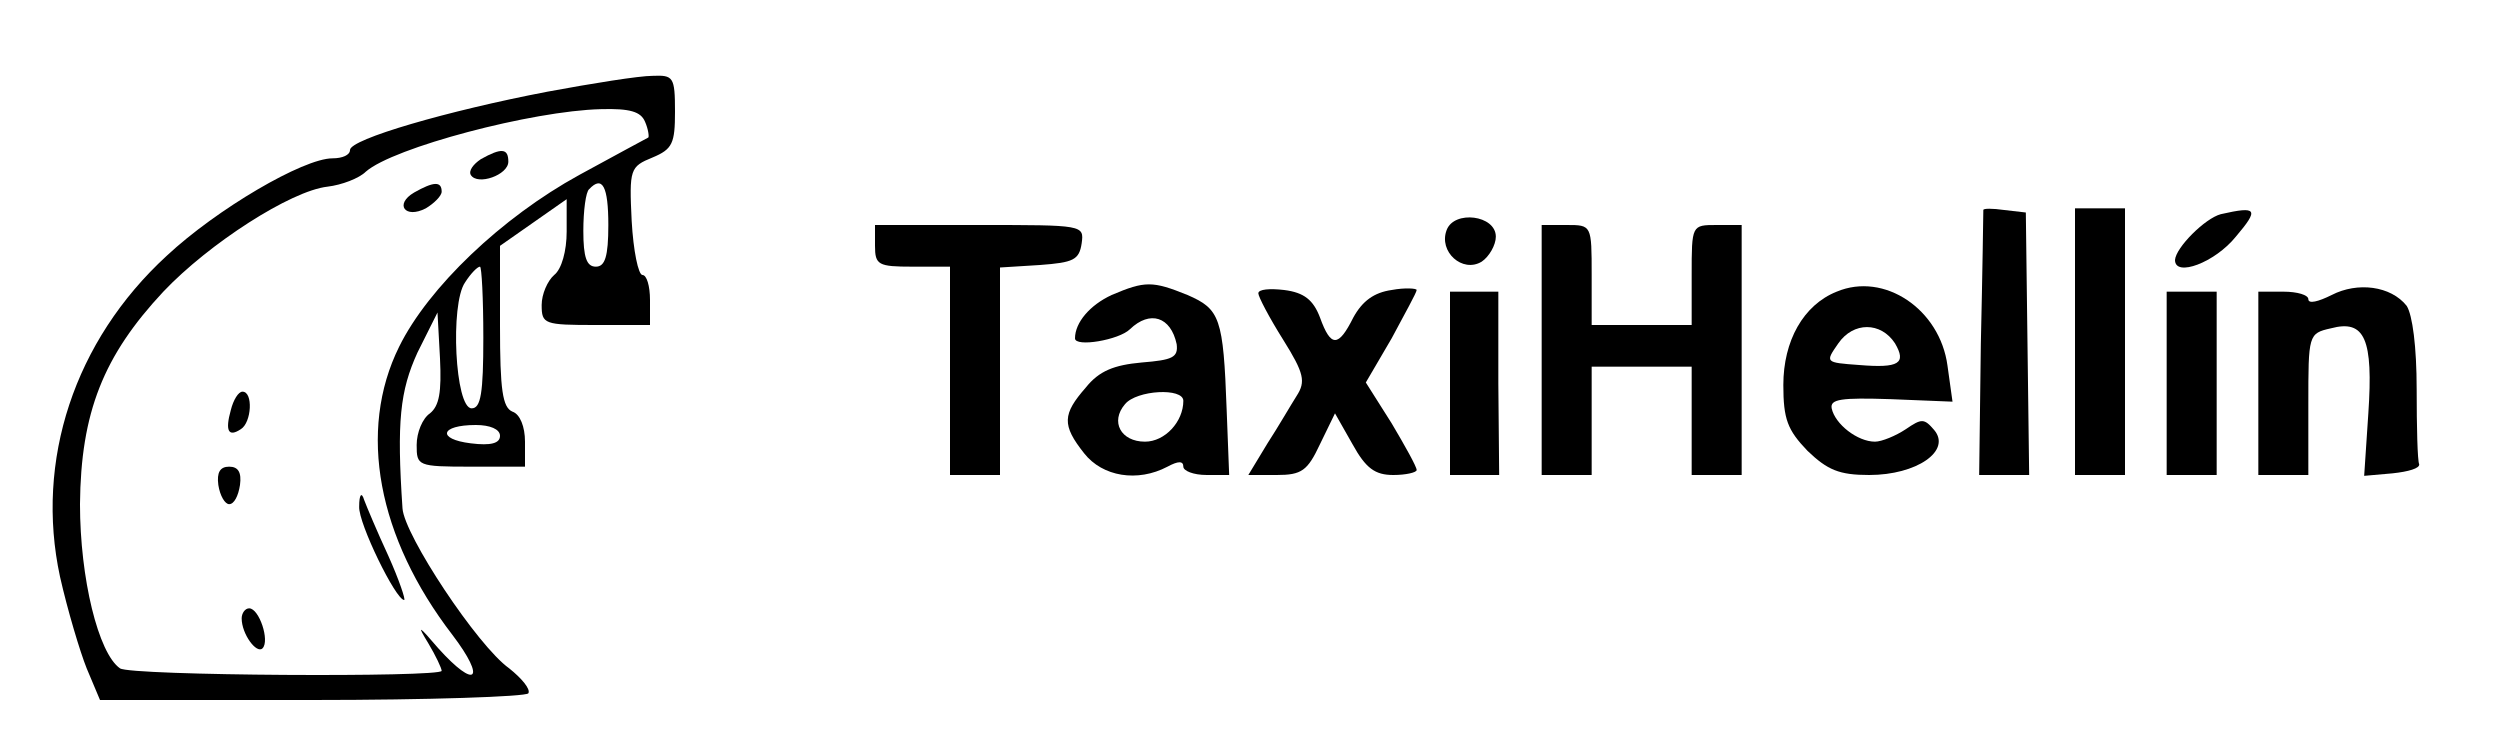 <?xml version="1.0" standalone="no"?>
<!DOCTYPE svg PUBLIC "-//W3C//DTD SVG 20010904//EN"
 "http://www.w3.org/TR/2001/REC-SVG-20010904/DTD/svg10.dtd">
<svg version="1.0" xmlns="http://www.w3.org/2000/svg"
 width="300pt" height="89pt" viewBox="0 0 300 89"
 preserveAspectRatio="xMidYMid meet">
<g transform="translate(0,89) scale(0.1,-0.1)"
fill="#000000" stroke="none">
<path d="M657 780 c-120 -23 -237 -57 -237 -70 0 -6 -9 -10 -21 -10 -35 0
-139 -61 -199 -117 -111 -102 -158 -246 -128 -385 9 -40 24 -90 32 -110 l16
-38 255 0 c139 0 256 4 259 8 3 5 -8 18 -23 30 -38 27 -126 160 -128 192 -7
104 -3 141 18 187 l24 48 3 -55 c2 -41 -1 -57 -12 -66 -9 -6 -16 -23 -16 -38
0 -25 1 -26 65 -26 l65 0 0 30 c0 18 -6 33 -15 36 -12 5 -15 26 -15 103 l0 96
40 28 40 28 0 -39 c0 -23 -6 -45 -15 -52 -8 -7 -15 -23 -15 -36 0 -23 3 -24
65 -24 l65 0 0 30 c0 17 -4 30 -9 30 -5 0 -11 29 -13 65 -3 62 -2 65 25 76 24
10 27 17 27 55 0 42 -2 44 -27 43 -16 0 -72 -9 -126 -19z m117 -36 c4 -9 5
-18 4 -19 -2 -1 -39 -21 -83 -45 -93 -51 -181 -135 -216 -206 -50 -101 -26
-229 64 -346 41 -54 28 -66 -17 -16 -24 28 -26 29 -12 6 9 -15 16 -30 16 -33
0 -8 -374 -6 -386 3 -26 18 -48 108 -48 197 1 110 28 178 100 255 55 58 153
121 197 126 17 2 38 10 46 18 33 29 200 73 282 75 35 1 48 -3 53 -15z m-44
-124 c0 -38 -4 -50 -15 -50 -11 0 -15 11 -15 43 0 24 3 47 7 50 16 17 23 3 23
-43z m-150 -135 c0 -67 -3 -85 -14 -85 -20 0 -26 125 -8 151 7 11 15 19 18 19
2 0 4 -38 4 -85z m20 -118 c0 -9 -11 -12 -35 -9 -41 5 -37 22 6 22 17 0 29 -5
29 -13z"/>
<path d="M577 699 c-9 -6 -15 -14 -12 -19 8 -13 45 0 45 16 0 16 -8 17 -33 3z"/>
<path d="M497 659 c-24 -14 -11 -32 14 -19 10 6 19 15 19 20 0 13 -10 12 -33
-1z"/>
<path d="M277 398 c-7 -25 -3 -33 12 -23 13 8 15 45 2 45 -5 0 -11 -10 -14
-22z"/>
<path d="M262 308 c2 -13 8 -23 13 -23 6 0 11 10 13 23 2 15 -2 22 -13 22 -11
0 -15 -7 -13 -22z"/>
<path d="M431 282 c-1 -20 44 -112 54 -112 2 0 -6 24 -19 53 -13 28 -26 59
-29 67 -3 10 -6 7 -6 -8z"/>
<path d="M290 148 c0 -19 18 -43 25 -36 9 9 -4 48 -16 48 -5 0 -9 -6 -9 -12z"/>
<path d="M2380 638 c0 -2 -1 -74 -3 -161 l-2 -157 30 0 30 0 -2 157 -2 158
-26 3 c-14 2 -25 2 -25 0z"/>
<path d="M2490 480 l0 -160 30 0 30 0 0 160 0 160 -30 0 -30 0 0 -160z"/>
<path d="M2665 633 c-19 -5 -54 -40 -55 -55 0 -21 48 -3 73 28 28 33 26 37
-18 27z"/>
<path d="M1736 614 c-10 -26 19 -52 42 -38 9 6 17 20 17 30 0 26 -50 32 -59 8z"/>
<path d="M1050 595 c0 -23 4 -25 45 -25 l45 0 0 -125 0 -125 30 0 30 0 0 124
0 125 48 3 c40 3 47 6 50 26 3 22 2 22 -122 22 l-126 0 0 -25z"/>
<path d="M1850 470 l0 -150 30 0 30 0 0 65 0 65 60 0 60 0 0 -65 0 -65 30 0
30 0 0 150 0 150 -30 0 c-30 0 -30 0 -30 -60 l0 -60 -60 0 -60 0 0 60 c0 60 0
60 -30 60 l-30 0 0 -150z"/>
<path d="M1334 536 c-26 -12 -44 -33 -44 -52 0 -11 53 -2 66 11 24 23 49 15
56 -18 2 -16 -5 -19 -42 -22 -33 -3 -51 -10 -67 -30 -28 -32 -29 -45 -2 -79
22 -28 64 -35 100 -16 13 7 19 7 19 0 0 -5 12 -10 28 -10 l27 0 -3 78 c-4 111
-8 121 -47 138 -42 17 -51 17 -91 0z m86 -127 c0 -25 -22 -49 -46 -49 -29 0
-42 24 -24 45 14 17 70 20 70 4z"/>
<path d="M1510 538 c0 -4 13 -29 30 -56 25 -40 27 -50 16 -67 -7 -11 -22 -37
-35 -57 l-23 -38 34 0 c30 0 37 5 52 37 l18 37 21 -37 c16 -29 27 -37 49 -37
15 0 28 3 28 6 0 4 -14 29 -30 56 l-31 49 31 53 c16 30 30 55 30 58 0 2 -14 3
-30 0 -21 -3 -35 -13 -46 -33 -18 -36 -27 -36 -40 0 -8 21 -19 30 -43 33 -17
2 -31 1 -31 -4z"/>
<path d="M2204 540 c-40 -16 -64 -59 -64 -112 0 -41 5 -54 29 -79 24 -23 38
-29 74 -29 57 0 99 29 78 54 -12 14 -15 14 -34 1 -12 -8 -29 -15 -37 -15 -21
0 -48 21 -52 40 -2 11 11 13 71 11 l74 -3 -6 43 c-9 68 -76 113 -133 89z m70
-62 c14 -24 5 -30 -43 -26 -41 3 -41 3 -25 26 18 26 51 26 68 0z"/>
<path d="M2798 536 c-16 -8 -28 -11 -28 -5 0 5 -13 9 -30 9 l-30 0 0 -110 0
-110 30 0 30 0 0 85 c0 83 0 85 27 91 41 11 51 -13 45 -102 l-5 -75 34 3 c19
2 33 6 32 11 -2 4 -3 44 -3 90 0 51 -5 89 -12 100 -19 24 -59 29 -90 13z"/>
<path d="M1740 430 l0 -110 29 0 30 0 -1 110 0 110 -29 0 -29 0 0 -110z"/>
<path d="M2600 430 l0 -110 30 0 30 0 0 110 0 110 -30 0 -30 0 0 -110z"/>
</g>
</svg>
